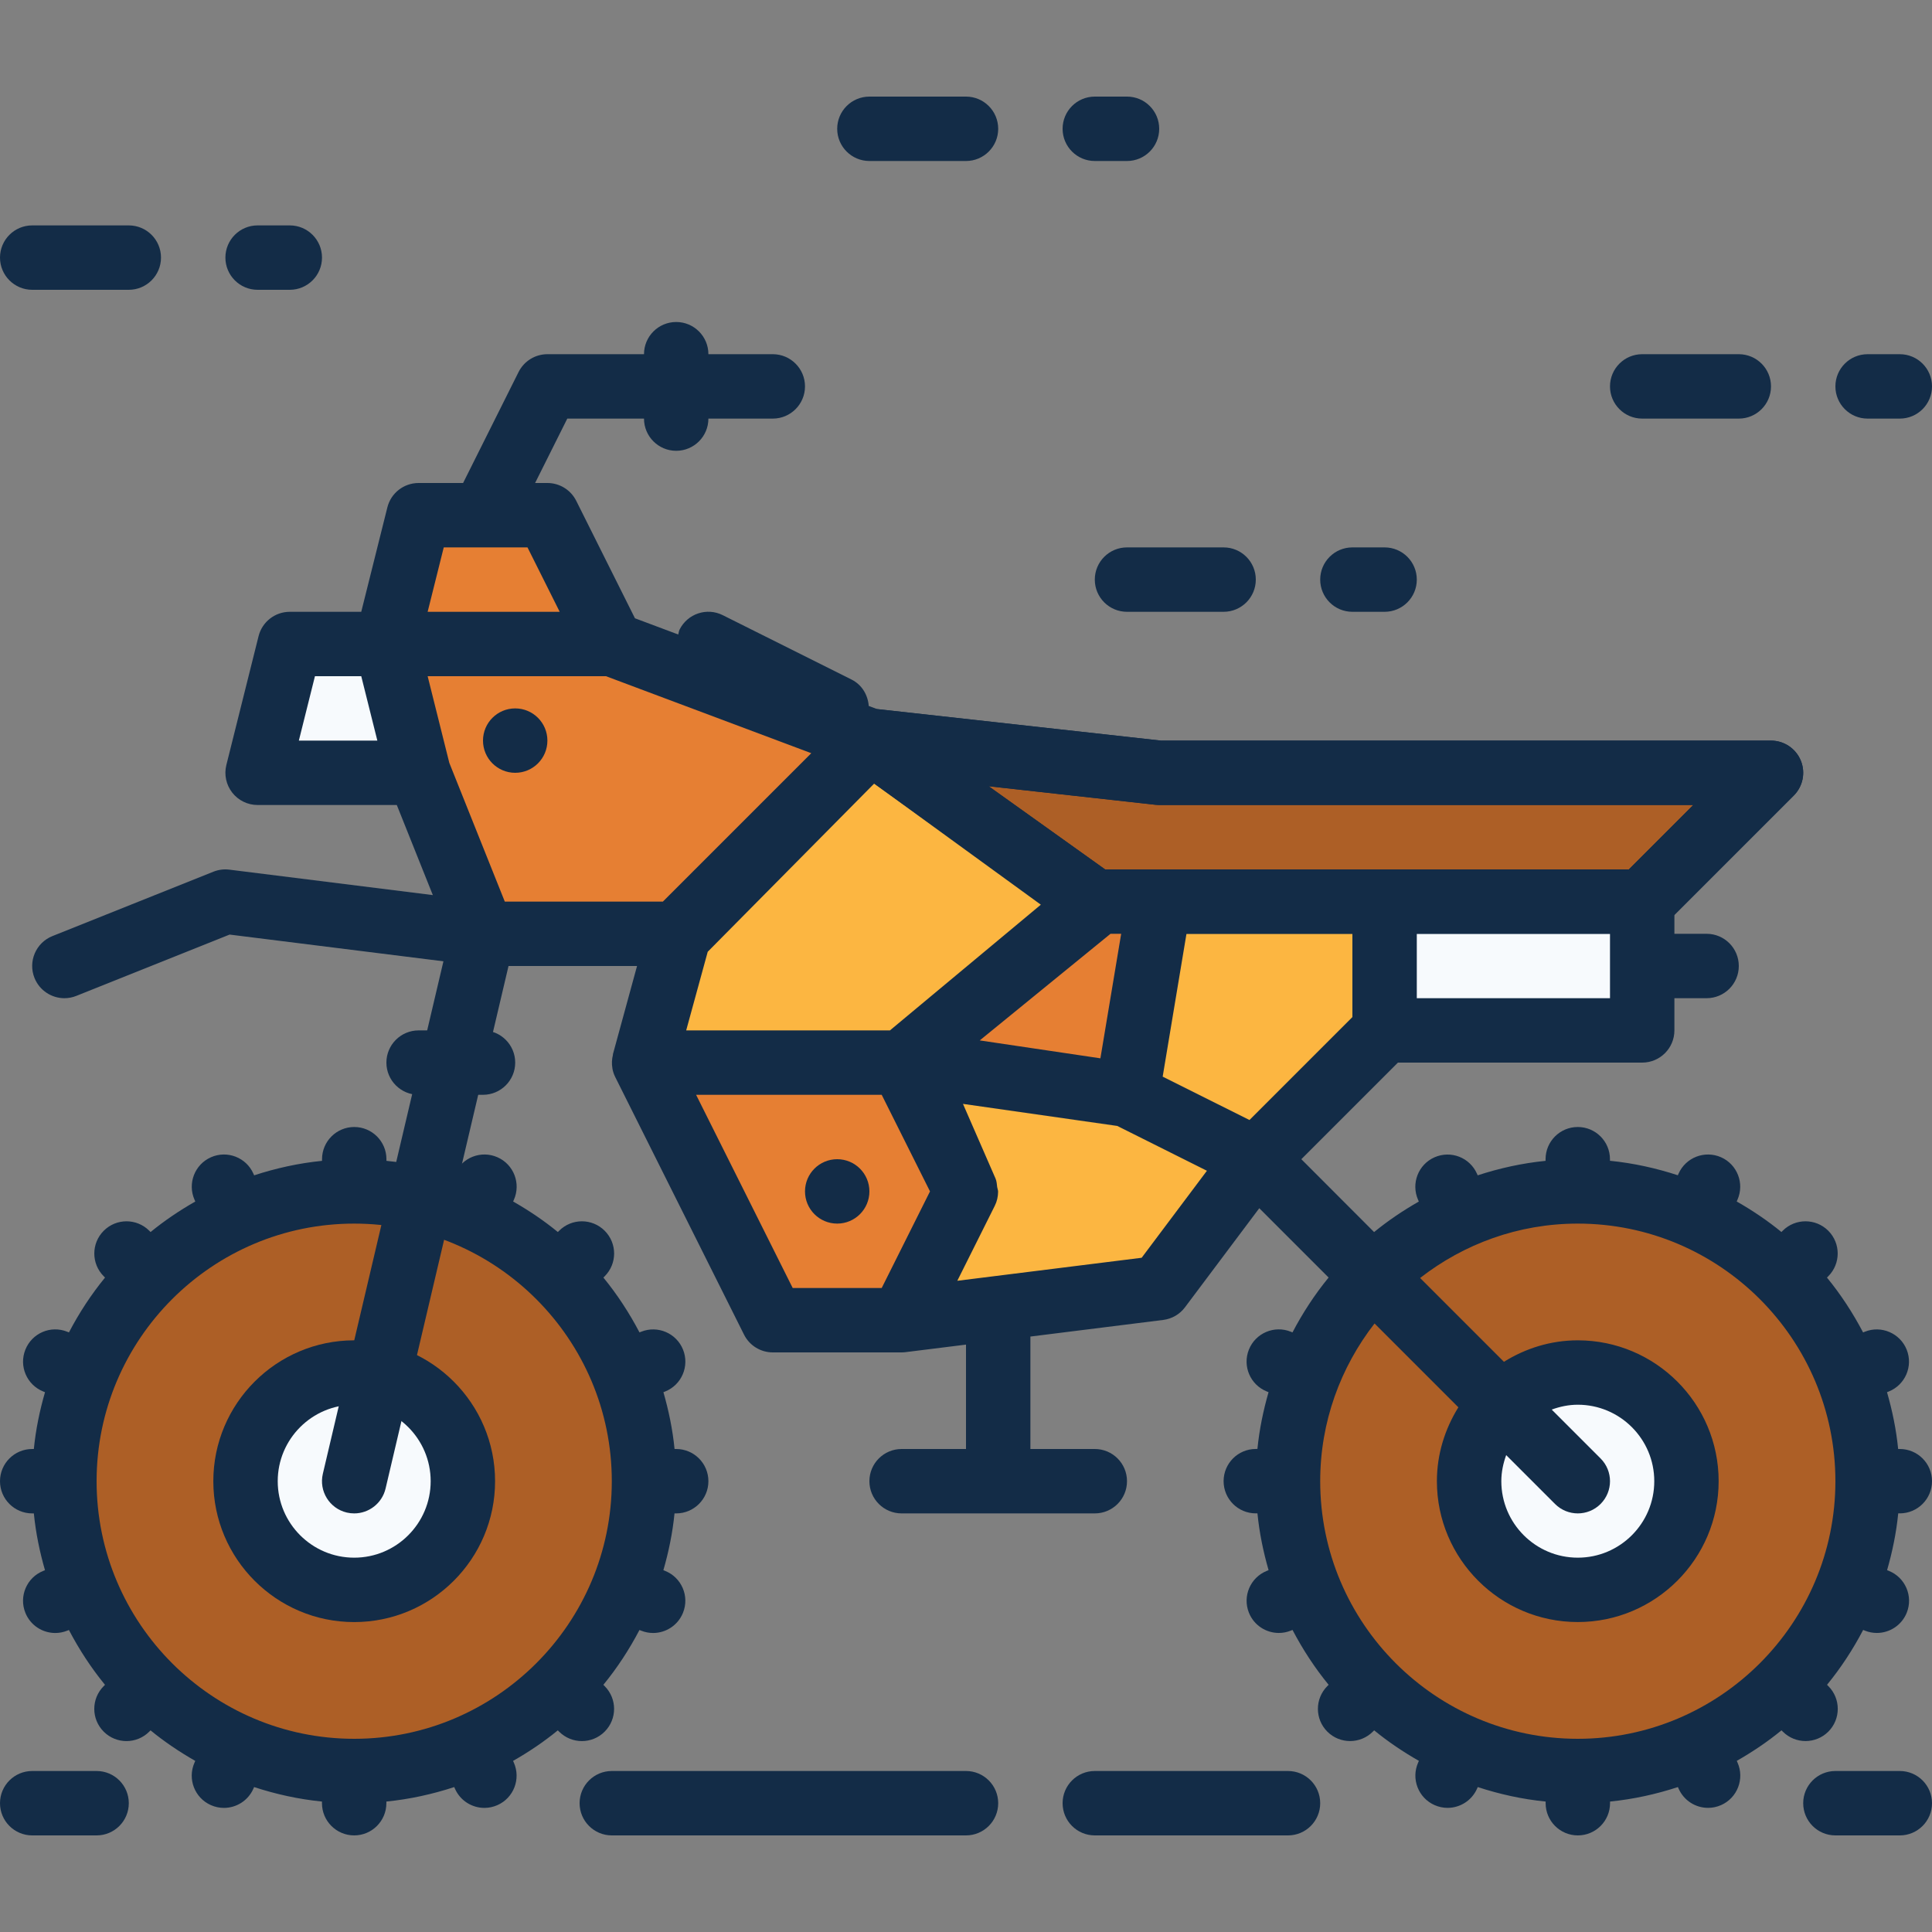 <?xml version="1.0" encoding="iso-8859-1"?>
<!-- Generator: Adobe Illustrator 19.0.0, SVG Export Plug-In . SVG Version: 6.00 Build 0)  -->
<svg version="1.1" id="Layer_1" xmlns="http://www.w3.org/2000/svg" xmlns:xlink="http://www.w3.org/1999/xlink" x="0px" y="0px"
	 viewBox="0 0 480 480" style="enable-background:new 0 0 480 480;" xml:space="preserve">
<rect x="0" y="0" width="480" height="480" fill="#808080" stroke="none"/>
<g>
	<circle style="fill:#4AA1B5;" cx="392" cy="368" r="72"/>
	<circle style="fill:#4AA1B5;" cx="392" cy="368" r="27"/>
</g>
<circle style="fill:#AD5F26;" cx="392" cy="368" r="72"/>
<circle style="fill:#F7FAFD;" cx="392" cy="368" r="27"/>
<circle style="fill:#AD5F26;" cx="88" cy="368" r="72"/>
<circle style="fill:#F7FAFD;" cx="88" cy="368" r="27"/>
<polygon style="fill:#E67F33;" points="136,128 104,128 96,160 152,160 "/>
<polygon style="fill:#AD5F26;" points="216,184 272,224 408,224 440,192 288,192 "/>
<rect x="344" y="224" style="fill:#F7FAFD;" width="64" height="32"/>
<polygon style="fill:#E67F33;" points="120,232 168,232 216,184 152,160 96,160 104,192 "/>
<polygon style="fill:#F7FAFD;" points="96,160 72,160 64,192 104,192 "/>
<polygon style="fill:#E67F33;" points="192,328 160,264 224,264 240,296 224,328 "/>
<g>
	<polygon style="fill:#FCB641;" points="312,288 280,272 226.04,264 240,296 224,328 288,320 	"/>
	<polygon style="fill:#FCB641;" points="288,224 280,272 312,288 344,256 344,224 	"/>
	<polygon style="fill:#FCB641;" points="168.664,232.328 216.328,184.16 272.168,224.728 224,264 160,264 	"/>
</g>
<g>
	<path style="fill:#132C47;" d="M408,232H272c-1.664,0-3.296-0.52-4.648-1.488l-56-40c-2.968-2.12-4.128-5.968-2.824-9.368
		s4.712-5.52,8.352-5.088L288.448,184H440c3.232,0,6.16,1.952,7.392,4.936c1.24,2.992,0.552,6.432-1.736,8.72l-32,32
		C412.16,231.16,410.128,232,408,232z M274.56,216h130.128l16-16H288c-0.296,0-0.592-0.016-0.88-0.048l-41.472-4.608L274.56,216z"/>
	<path style="fill:#132C47;" d="M88.008,376c-0.608,0-1.224-0.064-1.84-0.208c-4.304-1.016-6.968-5.32-5.96-9.624l32-136
		c1.016-4.304,5.336-6.968,9.624-5.96c4.304,1.016,6.968,5.32,5.96,9.624l-32,136C94.92,373.512,91.632,376,88.008,376z"/>
</g>
<polygon style="fill:#E67F33;" points="272,224 224,264 280,272 288,224 "/>
<g>
	<path style="fill:#132C47;" d="M88,333c-19.304,0-35,15.696-35,35s15.696,35,35,35s35-15.696,35-35S107.304,333,88,333z M88,387
		c-10.48,0-19-8.52-19-19s8.52-19,19-19s19,8.52,19,19S98.48,387,88,387z"/>
	<path style="fill:#132C47;" d="M472,360h-0.408c-0.48-4.856-1.456-9.552-2.768-14.112l0.424-0.168
		c4.104-1.64,6.104-6.296,4.464-10.4s-6.328-6.096-10.4-4.456l-0.432,0.176c-2.544-4.848-5.528-9.424-8.976-13.632l0.32-0.32
		c3.128-3.128,3.128-8.192,0-11.32c-3.128-3.12-8.184-3.12-11.312,0l-0.32,0.32c-3.464-2.84-7.2-5.352-11.112-7.584l0.192-0.44
		c1.784-4.04-0.048-8.768-4.088-10.552c-4.048-1.776-8.76,0.048-10.552,4.08l-0.176,0.4c-5.4-1.768-11.032-3.016-16.864-3.6V288
		c0-4.416-3.576-8-8-8s-8,3.584-8,8v0.408c-5.832,0.584-11.464,1.832-16.864,3.6l-0.176-0.4c-1.792-4.032-6.48-5.864-10.552-4.08
		c-4.04,1.784-5.864,6.512-4.088,10.552l0.192,0.44c-3.912,2.232-7.64,4.744-11.112,7.584L323.312,288l24-24H408
		c4.424,0,8-3.584,8-8v-8h8c4.424,0,8-3.584,8-8s-3.576-8-8-8h-8v-4.688l29.656-29.656c2.288-2.288,2.976-5.728,1.736-8.72
		C446.16,185.952,443.232,184,440,184H288.448l-70.56-7.84l-2.048-0.768c-0.216-2.704-1.664-5.248-4.264-6.552l-32-16
		c-3.968-1.992-8.76-0.368-10.736,3.576c-0.2,0.392-0.208,0.816-0.328,1.224l-10.76-4.032l-14.592-29.192
		C141.8,121.712,139.032,120,136,120h-3.056l8-16H160c0,4.416,3.584,8,8,8s8-3.584,8-8h16c4.416,0,8-3.584,8-8s-3.584-8-8-8h-16
		c0-4.416-3.584-8-8-8s-8,3.584-8,8h-24c-3.032,0-5.8,1.712-7.16,4.424L115.056,120H104c-3.672,0-6.872,2.496-7.76,6.056L89.752,152
		H72c-3.672,0-6.872,2.496-7.76,6.056l-8,32c-0.6,2.392-0.056,4.92,1.456,6.864S61.536,200,64,200h34.584l8.952,22.384l-50.544-6.32
		c-1.336-0.176-2.704,0.008-3.968,0.504l-40,16c-4.104,1.648-6.096,6.296-4.456,10.4C9.824,246.096,12.832,248,16,248
		c0.992,0,1.992-0.184,2.968-0.576l38.08-15.232L119,239.936c0.136,0.016,0.248-0.04,0.384-0.032C119.6,239.92,119.792,240,120,240
		h38.272l-5.984,21.888c-0.016,0.064,0.008,0.128-0.008,0.192c-0.272,1.096-0.328,2.224-0.128,3.336
		c0.008,0.048,0,0.104,0.016,0.152c0.136,0.688,0.36,1.368,0.68,2.008l32,64C186.2,334.288,188.968,336,192,336h32
		c0.328,0,0.664-0.016,0.992-0.064L240,334.064V360h-16c-4.416,0-8,3.584-8,8s3.584,8,8,8h48c4.424,0,8-3.584,8-8s-3.576-8-8-8h-16
		v-27.936l32.992-4.128c2.16-0.272,4.112-1.4,5.408-3.136l18.464-24.624l16.904,16.904l0.32,0.32
		c-3.44,4.2-6.432,8.776-8.976,13.632l-0.432-0.176c-4.072-1.648-8.76,0.344-10.4,4.456c-1.64,4.104,0.36,8.76,4.464,10.4
		l0.424,0.168c-1.312,4.56-2.288,9.264-2.768,14.112H312c-4.424,0-8,3.584-8,8s3.576,8,8,8h0.408
		c0.48,4.856,1.456,9.552,2.768,14.112l-0.424,0.168c-4.104,1.64-6.104,6.296-4.464,10.4c1.248,3.128,4.256,5.032,7.432,5.032
		c0.992,0,2-0.184,2.968-0.576l0.432-0.176c2.544,4.848,5.528,9.424,8.976,13.632l-0.32,0.32c-3.128,3.128-3.128,8.192,0,11.32
		c1.56,1.56,3.608,2.336,5.656,2.336s4.096-0.784,5.656-2.344l0.32-0.32c3.464,2.84,7.2,5.352,11.112,7.584l-0.192,0.44
		c-1.784,4.04,0.048,8.768,4.088,10.552c1.056,0.464,2.152,0.688,3.224,0.688c3.072,0,6-1.784,7.328-4.768l0.176-0.4
		c5.4,1.768,11.032,3.016,16.864,3.6V448c0,4.416,3.576,8,8,8s8-3.584,8-8v-0.408c5.832-0.584,11.464-1.832,16.864-3.6l0.176,0.4
		c1.328,2.992,4.248,4.768,7.328,4.768c1.08,0,2.168-0.224,3.224-0.688c4.04-1.784,5.864-6.512,4.088-10.552l-0.192-0.44
		c3.912-2.232,7.64-4.744,11.112-7.584l0.32,0.32c1.56,1.56,3.608,2.344,5.656,2.344s4.096-0.784,5.656-2.336
		c3.128-3.128,3.128-8.192,0-11.32l-0.32-0.32c3.44-4.2,6.432-8.776,8.976-13.632l0.432,0.176c0.968,0.392,1.976,0.576,2.968,0.576
		c3.168,0,6.176-1.904,7.432-5.032c1.64-4.104-0.36-8.76-4.464-10.4l-0.424-0.168c1.312-4.56,2.288-9.264,2.768-14.112H472
		c4.424,0,8-3.584,8-8S476.424,360,472,360z M392,304c35.288,0,64,28.712,64,64s-28.712,64-64,64s-64-28.712-64-64
		c0-14.768,5.072-28.336,13.504-39.184l20.824,20.824c-3.32,5.352-5.336,11.608-5.336,18.352c0,19.304,15.704,35,35,35
		s35-15.696,35-35S411.296,333,392,333c-6.752,0-13,2.008-18.352,5.336l-20.824-20.824C363.664,309.072,377.232,304,392,304z
		 M386.344,373.656c1.56,1.56,3.608,2.344,5.656,2.344s4.096-0.784,5.656-2.344c3.128-3.128,3.128-8.184,0-11.312l-12.136-12.136
		c2.032-0.744,4.192-1.208,6.48-1.208c10.48,0,19,8.52,19,19s-8.52,19-19,19s-19-8.52-19-19c0-2.28,0.472-4.448,1.208-6.48
		L386.344,373.656z M125.416,224l-13.784-34.464L106.248,168h44.304l51.008,19.128L164.688,224H125.416z M336,252.688
		l-25.576,25.576l-21.56-10.776L294.776,232H336V252.688z M278.552,232l-5.16,30.936l-29.976-4.448L275.904,232H278.552z
		 M175.832,236.464l41.352-41.784l0.992,0.712l40.416,29.376L221.104,256H170.48L175.832,236.464z M400,248h-48v-16h48V248z
		 M287.12,199.952c0.288,0.032,0.584,0.048,0.88,0.048h132.688l-16,16H344h-56h-13.44l-28.92-20.656L287.12,199.952z M110.248,136
		h20.808l8,16h-32.808L110.248,136z M78.248,168h11.504l4,16H74.248L78.248,168z M172.944,272h46.112l12,24l-12,24h-22.112
		L172.944,272z M283.64,312.488l-45.8,5.72l9.312-18.632c0.552-1.096,0.808-2.288,0.824-3.48c0.008-0.392-0.168-0.76-0.224-1.152
		c-0.096-0.728-0.12-1.464-0.416-2.144l-8.088-18.544l38.336,5.48l22.272,11.136L283.64,312.488z"/>
	<path style="fill:#132C47;" d="M138.912,430.224c1.56,1.56,3.608,2.344,5.656,2.344s4.096-0.784,5.656-2.344
		c3.128-3.128,3.128-8.184,0-11.312l-0.32-0.32c3.44-4.2,6.432-8.776,8.968-13.624l0.424,0.168c0.976,0.392,1.984,0.576,2.968,0.576
		c3.176,0,6.176-1.904,7.432-5.032c1.648-4.104-0.352-8.76-4.456-10.4l-0.424-0.168c1.312-4.56,2.288-9.264,2.768-14.112H168
		c4.416,0,8-3.584,8-8s-3.584-8-8-8h-0.408c-0.48-4.856-1.456-9.552-2.768-14.112l0.424-0.168c4.104-1.64,6.096-6.296,4.456-10.4
		s-6.296-6.096-10.4-4.456l-0.424,0.168c-2.544-4.848-5.528-9.424-8.968-13.624l0.32-0.32c3.128-3.128,3.128-8.184,0-11.312
		s-8.184-3.128-11.312,0l-0.32,0.32c-3.464-2.84-7.2-5.352-11.112-7.584l0.192-0.44c1.784-4.04-0.04-8.768-4.08-10.552
		c-4.04-1.792-8.768,0.032-10.552,4.08l-0.176,0.408c-5.4-1.768-11.032-3.016-16.864-3.6V288c0-4.416-3.584-8-8-8s-8,3.584-8,8
		v0.408c-5.832,0.584-11.464,1.832-16.864,3.6L62.96,291.6c-1.784-4.048-6.528-5.872-10.552-4.08
		c-4.04,1.784-5.864,6.512-4.08,10.552l0.192,0.44c-3.912,2.232-7.648,4.744-11.112,7.584l-0.32-0.32
		c-3.128-3.128-8.184-3.128-11.312,0s-3.128,8.184,0,11.312l0.32,0.32c-3.44,4.2-6.432,8.776-8.968,13.624l-0.424-0.168
		c-4.112-1.656-8.76,0.344-10.4,4.456c-1.648,4.104,0.352,8.76,4.456,10.4l0.424,0.168c-1.32,4.56-2.296,9.256-2.776,14.112H8
		c-4.416,0-8,3.584-8,8s3.584,8,8,8h0.408c0.48,4.856,1.456,9.552,2.768,14.112l-0.424,0.168c-4.104,1.64-6.096,6.296-4.456,10.4
		c1.248,3.128,4.256,5.032,7.432,5.032c0.992,0,2-0.184,2.968-0.576l0.424-0.168c2.544,4.848,5.528,9.424,8.968,13.624l-0.32,0.32
		c-3.128,3.128-3.128,8.184,0,11.312c1.56,1.56,3.608,2.344,5.656,2.344s4.096-0.784,5.656-2.344l0.32-0.32
		c3.464,2.84,7.2,5.352,11.112,7.584l-0.192,0.44c-1.784,4.04,0.04,8.768,4.08,10.552c1.048,0.464,2.152,0.688,3.232,0.688
		c3.072,0,6-1.784,7.32-4.768l0.176-0.408c5.4,1.768,11.032,3.016,16.864,3.6V448c0,4.416,3.584,8,8,8s8-3.584,8-8v-0.408
		c5.832-0.584,11.464-1.832,16.864-3.6l0.176,0.408c1.32,2.992,4.248,4.768,7.32,4.768c1.08,0,2.176-0.224,3.232-0.688
		c4.04-1.784,5.864-6.512,4.08-10.552l-0.192-0.44c3.912-2.232,7.648-4.744,11.112-7.584L138.912,430.224z M88,432
		c-35.288,0-64-28.712-64-64s28.712-64,64-64s64,28.712,64,64S123.288,432,88,432z"/>
	<circle style="fill:#132C47;" cx="128" cy="184" r="8"/>
	<circle style="fill:#132C47;" cx="208" cy="296" r="8"/>
	<path style="fill:#132C47;" d="M120,272c4.416,0,8-3.584,8-8s-3.584-8-8-8h-16c-4.416,0-8,3.584-8,8s3.584,8,8,8H120z"/>
	<path style="fill:#132C47;" d="M24,440H8c-4.416,0-8,3.584-8,8s3.584,8,8,8h16c4.416,0,8-3.584,8-8S28.416,440,24,440z"/>
	<path style="fill:#132C47;" d="M240,440h-88c-4.416,0-8,3.584-8,8s3.584,8,8,8h88c4.416,0,8-3.584,8-8S244.416,440,240,440z"/>
	<path style="fill:#132C47;" d="M320,440h-48c-4.424,0-8,3.584-8,8s3.576,8,8,8h48c4.424,0,8-3.584,8-8S324.424,440,320,440z"/>
	<path style="fill:#132C47;" d="M472,440h-16c-4.424,0-8,3.584-8,8s3.576,8,8,8h16c4.424,0,8-3.584,8-8S476.424,440,472,440z"/>
	<path style="fill:#132C47;" d="M216,40h24c4.416,0,8-3.584,8-8s-3.584-8-8-8h-24c-4.416,0-8,3.584-8,8S211.584,40,216,40z"/>
	<path style="fill:#132C47;" d="M272,40h8c4.424,0,8-3.584,8-8s-3.576-8-8-8h-8c-4.424,0-8,3.584-8,8S267.576,40,272,40z"/>
	<path style="fill:#132C47;" d="M8,72h24c4.416,0,8-3.584,8-8s-3.584-8-8-8H8c-4.416,0-8,3.584-8,8S3.584,72,8,72z"/>
	<path style="fill:#132C47;" d="M64,72h8c4.416,0,8-3.584,8-8s-3.584-8-8-8h-8c-4.416,0-8,3.584-8,8S59.584,72,64,72z"/>
	<path style="fill:#132C47;" d="M408,104h24c4.424,0,8-3.584,8-8s-3.576-8-8-8h-24c-4.424,0-8,3.584-8,8S403.576,104,408,104z"/>
	<path style="fill:#132C47;" d="M464,104h8c4.424,0,8-3.584,8-8s-3.576-8-8-8h-8c-4.424,0-8,3.584-8,8S459.576,104,464,104z"/>
	<path style="fill:#132C47;" d="M272,144c0,4.416,3.576,8,8,8h24c4.424,0,8-3.584,8-8s-3.576-8-8-8h-24
		C275.576,136,272,139.584,272,144z"/>
	<path style="fill:#132C47;" d="M336,152h8c4.424,0,8-3.584,8-8s-3.576-8-8-8h-8c-4.424,0-8,3.584-8,8S331.576,152,336,152z"/>
</g>
<g>
</g>
<g>
</g>
<g>
</g>
<g>
</g>
<g>
</g>
<g>
</g>
<g>
</g>
<g>
</g>
<g>
</g>
<g>
</g>
<g>
</g>
<g>
</g>
<g>
</g>
<g>
</g>
<g>
</g>
</svg>
